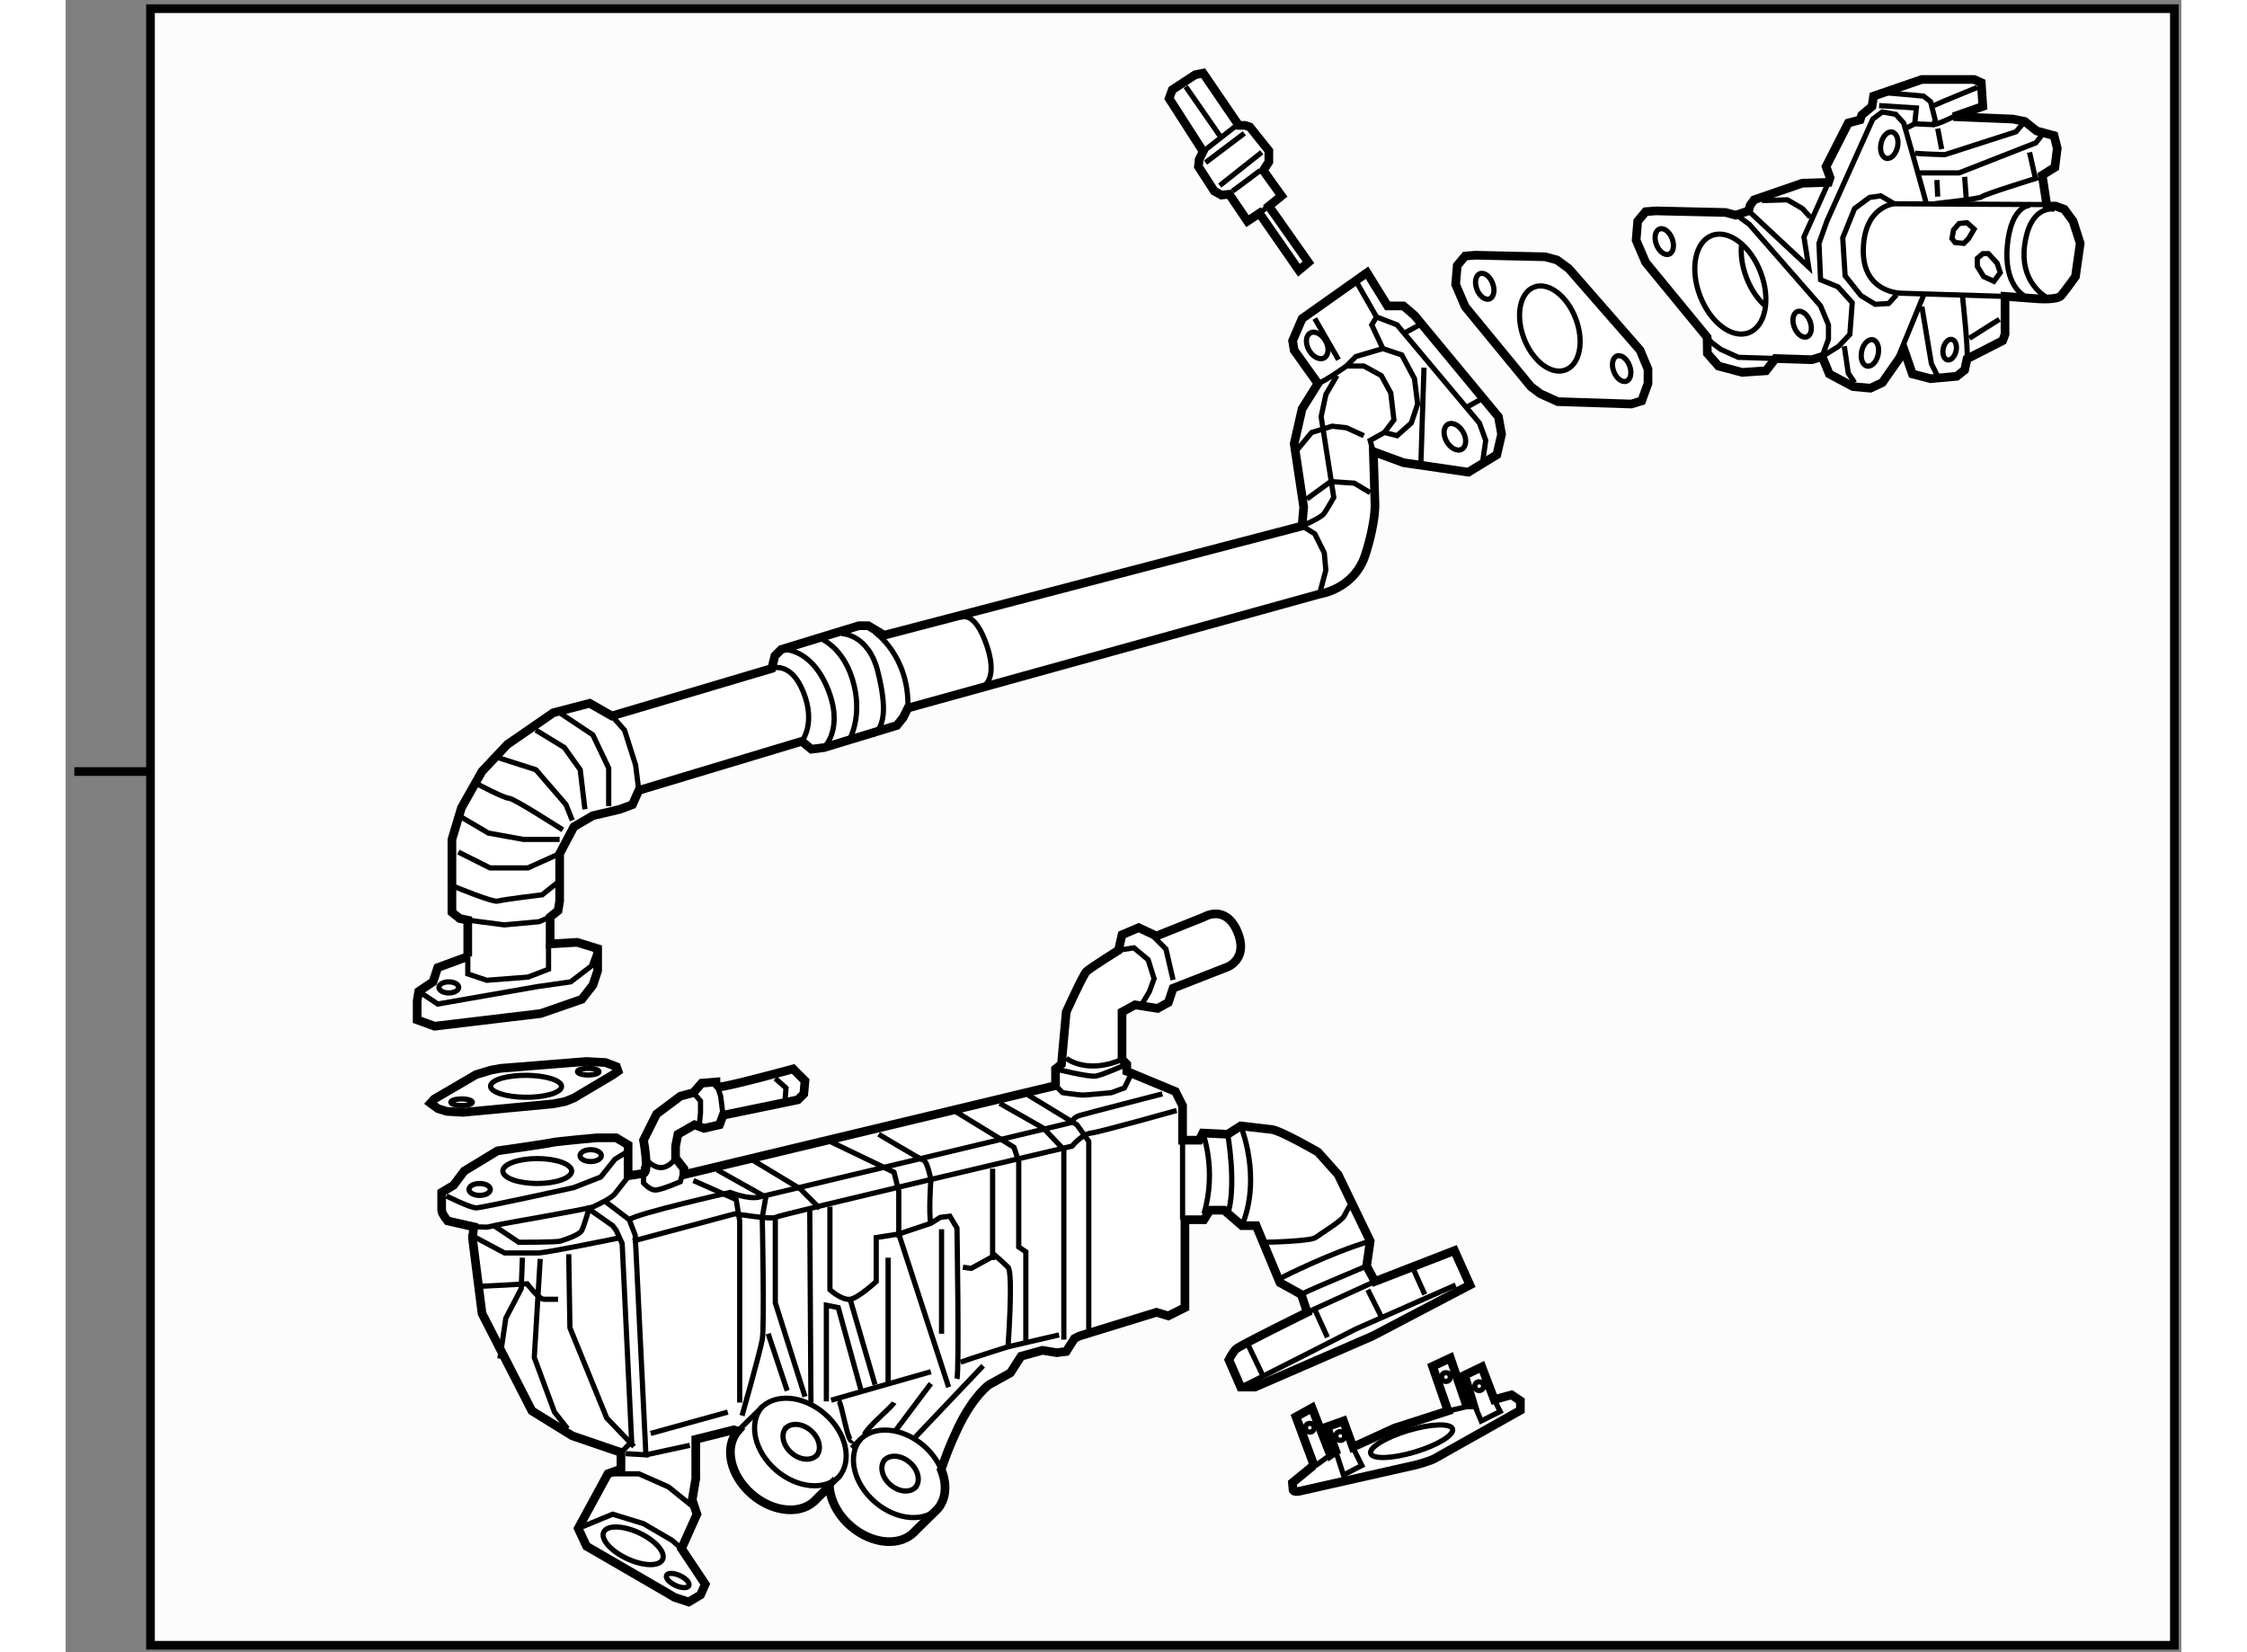<?xml version="1.0" encoding="utf-8"?>
<!-- Generator: Adobe Illustrator 15.1.0, SVG Export Plug-In . SVG Version: 6.00 Build 0)  -->
<!DOCTYPE svg PUBLIC "-//W3C//DTD SVG 1.1//EN" "http://www.w3.org/Graphics/SVG/1.1/DTD/svg11.dtd">
<svg version="1.1" xmlns="http://www.w3.org/2000/svg" xmlns:xlink="http://www.w3.org/1999/xlink" x="0px" y="0px" width="244.8px"
	 height="180px" viewBox="28.584 79.902 121.867 95.169" enable-background="new 0 0 244.8 180" xml:space="preserve">
	
<rect x="28.584" y="79.902" width="121.867" height="95.169" fill="#808080" stroke="none"/>
	
<g><rect x="33.471" y="80.402" fill="#FCFCFC" stroke="#000000" stroke-width="0.5" width="116.58" height="94.269"></rect><line fill="none" stroke="#000000" stroke-width="0.5" x1="33.471" y1="124.343" x2="29.084" y2="124.343"></line></g>



	
<g><path fill="#FFFFFF" stroke="#000000" stroke-width="0.5" d="M108.582,151.938L104,153.716l-0.479-0.889l0.206-1.437l-1.847-3.83
			l-1.163-1.3c0,0-2.12-1.23-2.667-1.299c-0.547-0.068-1.778-0.205-1.778-0.205l-0.752,0.479l-1.437-0.068l-0.205,0.41H92.92v-1.983
			l-0.41-0.82l-2.804-1.163v-0.41l-0.273-0.273v-1.573v-1.162l0.752-0.411l1.3,0.205l0.615-0.342l0.274-0.82l3.146-1.231
			c0,0,1.231-0.479,0.547-2.052s-1.915-0.82-1.915-0.82l-2.735,1.094l-1.026-0.479l-0.958,0.41l-0.206,0.89
			c0,0-1.641,1.025-1.846,1.23s-1.163,2.326-1.163,2.326l-0.274,3.009l-0.342,0.273v0.958l-21.407,5.129v-0.342l-0.479-0.615v-0.685
			l0.137-0.684l0.958-0.547l0.547,0.205l0.889-0.205l0.205-0.548l4.309-0.889l0.342-0.342l0.068-0.753l-0.684-0.684
			c0,0-4.035,1.095-4.24,1.026s-0.205-0.274-0.205-0.274l-0.821,0.068l-0.479,0.548l-0.752,0.205l-1.368,1.025l-0.752,1.505
			c0,0,0.342,1.847,0,1.915l-0.889,0.137v-1.778l-0.684-0.41h-1.094c0,0-2.325,0.205-2.599,0.273s-3.146,0.479-3.146,0.479
			l-1.915,1.163l-0.616,0.82l-0.684,0.41c0,0,0,0.821,0,1.026s0.342,0.615,0.342,0.615l1.504,0.342l-0.068,0.685l0.547,4.309
			l2.873,5.608l2.325,1.436l2.804,0.958v0.957l-0.752,0.273l-1.71,3.146l0.479,1.025l4.719,2.736l0.342,0.205l0.821,0.273
			l0.684-0.41l0.273-0.616l-1.368-2.052l0.889-1.982l-0.273-0.821l0.205-1.23v-2.258l2.188-0.547l0.231,0.066
			c-0.799,0.935-0.438,2.563,0.81,3.643c1.252,1.083,2.921,1.204,3.728,0.271l0.742-0.729c0.044,0.781,0.468,1.637,1.225,2.292
			c1.252,1.082,2.921,1.203,3.728,0.271l1.279-1.256c0.505-0.585,0.551-1.446,0.206-2.274c0.214-0.64,0.536-1.504,0.978-2.42
			c0.889-1.847,1.778-2.462,1.778-2.462l1.231-0.684l0.615-0.958l1.231-0.342l0.821,0.137l0.547-0.068l0.479-0.752l0.273-0.137
			l4.446-1.368l0.684,0.205l0.958-0.479v-5.062h1.094l0.342-0.547h0.82l1.026,0.889h0.82l1.368,3.283l1.231,0.684l0.342,1.026
			c0,0-3.898,1.915-4.104,2.12s-0.41,0.615-0.41,0.615l0.684,1.573h0.821l6.771-2.94l5.608-2.941L108.582,151.938z"></path><path fill="none" stroke="#000000" stroke-width="0.3" d="M68.695,160.938c-0.806,0.932-0.445,2.565,0.807,3.648
			c1.251,1.082,2.92,1.204,3.727,0.271"></path><path fill="none" stroke="#000000" stroke-width="0.3" d="M70.075,162.146c-0.32,0.37-0.176,1.019,0.321,1.449
			c0.497,0.43,1.16,0.478,1.48,0.107"></path><path fill="none" stroke="#000000" stroke-width="0.3" d="M71.831,163.755c0.32-0.37,0.176-1.02-0.321-1.45
			c-0.497-0.43-1.16-0.478-1.481-0.107"></path><path fill="none" stroke="#000000" stroke-width="0.3" d="M74.391,162.771c-0.807,0.932-0.445,2.565,0.807,3.647
			c1.251,1.083,2.921,1.204,3.727,0.271"></path><path fill="none" stroke="#000000" stroke-width="0.3" d="M75.77,163.979c-0.32,0.371-0.177,1.02,0.321,1.449
			c0.497,0.431,1.16,0.479,1.48,0.108"></path><path fill="none" stroke="#000000" stroke-width="0.3" d="M77.526,165.588c0.32-0.37,0.176-1.02-0.321-1.449
			c-0.497-0.431-1.16-0.478-1.481-0.107"></path><path fill="none" stroke="#000000" stroke-width="0.3" d="M71.837,166.244l1.279-1.256c0.805-0.932,0.444-2.566-0.807-3.649
			s-2.921-1.203-3.728-0.271l-1.278,1.256"></path><path fill="none" stroke="#000000" stroke-width="0.3" d="M79.015,164.542c-0.205-0.489-0.547-0.968-1.011-1.37
			c-1.251-1.082-2.921-1.202-3.728-0.271l-0.417,0.411"></path><path fill="none" stroke="#000000" stroke-width="0.3" d="M50.517,148.792c0,0,1.368,0.684,1.71,0.684
			c0.342,0,5.608-1.163,5.608-1.163l1.573-0.615l0.82-1.025l0.889-0.548"></path><path fill="none" stroke="#000000" stroke-width="0.3" d="M52.09,150.569c0.821,0,0.616,0.069,1.163-0.068
			c0.547-0.137,5.471-0.957,5.745-1.094s1.026-0.479,1.231-0.752c0.206-0.274,1.026-1.3,1.026-1.3"></path><path fill="none" stroke="#000000" stroke-width="0.3" d="M61.87,147.082v0.957c0,0,0.342,0.41,0.684,0.41
			c0.342,0,1.436-0.479,1.436-0.479l0.205-0.752"></path><polyline fill="none" stroke="#000000" stroke-width="0.3" points="64.743,142.842 65.153,143.32 65.153,144.004 65.084,144.688 
					"></polyline><polyline fill="none" stroke="#000000" stroke-width="0.3" points="66.042,142.226 66.315,143.047 66.452,144.141 		"></polyline><polyline fill="none" stroke="#000000" stroke-width="0.3" points="69.461,142.021 70.077,142.568 70.009,143.457 		"></polyline><path fill="none" stroke="#000000" stroke-width="0.3" d="M51.816,150.98l2.052,1.094c0,0,1.437,0,1.915,0
			c0.479,0,4.788-0.889,4.788-0.889"></path><path fill="none" stroke="#000000" stroke-width="0.3" d="M53.253,150.501l1.436,0.958c0,0,2.188,0,2.394-0.068
			c0.206-0.068,1.095-0.342,1.231-0.615c0.137-0.274,0.411-1.231,0.411-1.231l1.368,0.957l0.205,0.274l0.342,0.752l0.547,11.421
			l-0.615,0.616"></path><polyline fill="none" stroke="#000000" stroke-width="0.3" points="54.894,152.348 54.826,154.126 53.937,155.836 53.595,158.161 
					"></polyline><polyline fill="none" stroke="#000000" stroke-width="0.3" points="55.92,152.416 55.578,158.093 56.741,161.239 57.493,162.196 
					"></polyline><polyline fill="none" stroke="#000000" stroke-width="0.3" points="57.562,152.143 57.63,156.383 59.75,161.581 61.323,163.223 		
			"></polyline><path fill="none" stroke="#000000" stroke-width="0.3" d="M52.569,153.989c0.205,0,2.599-0.137,2.599-0.137s0.684,0.89,0.958,0.89
			c0.274,0,0.821,0,0.821,0"></path><polyline fill="none" stroke="#000000" stroke-width="0.3" points="59.613,149.065 61.049,150.159 61.392,151.049 62.007,163.701 
			60.844,163.633 		"></polyline><line fill="none" stroke="#000000" stroke-width="0.3" x1="62.007" y1="163.701" x2="64.538" y2="163.154"></line><polyline fill="none" stroke="#000000" stroke-width="0.3" points="59.818,164.795 61.597,164.795 63.306,165.548 64.743,166.71 
					"></polyline><polyline fill="none" stroke="#000000" stroke-width="0.3" points="58.108,167.941 60.092,167.121 61.87,167.668 63.512,168.625 
			64.059,169.104 		"></polyline><line fill="none" stroke="#000000" stroke-width="0.3" x1="92.92" y1="145.304" x2="92.92" y2="150.159"></line><path fill="none" stroke="#000000" stroke-width="0.3" d="M94.083,145.167c0,0,0.821,2.12,0.068,4.65"></path><path fill="none" stroke="#000000" stroke-width="0.3" d="M95.519,145.235c0,0,0.479,2.667,0.068,4.377"></path><path fill="none" stroke="#000000" stroke-width="0.3" d="M96.271,144.757c0,0,1.231,2.94,0.069,5.744"></path><path fill="none" stroke="#000000" stroke-width="0.3" d="M97.502,151.459c0.479,0,2.804-0.068,3.078-0.273
			c0.273-0.205,1.504-0.958,1.641-1.231s0.342-0.615,0.342-0.615"></path><path fill="none" stroke="#000000" stroke-width="0.3" d="M98.597,153.511c0,0,2.804-1.437,5.129-2.12"></path><path fill="none" stroke="#000000" stroke-width="0.3" d="M99.759,154.468c0.342-0.205,1.504-0.684,3.761-1.641"></path><line fill="none" stroke="#000000" stroke-width="0.3" x1="100.101" y1="155.494" x2="104" y2="153.716"></line><path fill="none" stroke="#000000" stroke-width="0.3" d="M96.271,159.803c0.342-0.137,6.634-3.352,6.634-3.352l5.745-2.53"></path><line fill="none" stroke="#000000" stroke-width="0.3" x1="96.682" y1="157.341" x2="97.502" y2="159.051"></line><line fill="none" stroke="#000000" stroke-width="0.3" x1="100.58" y1="155.426" x2="101.264" y2="156.931"></line><line fill="none" stroke="#000000" stroke-width="0.3" x1="103.589" y1="154.194" x2="104.41" y2="155.836"></line><line fill="none" stroke="#000000" stroke-width="0.3" x1="106.256" y1="153.101" x2="106.872" y2="154.468"></line><path fill="none" stroke="#000000" stroke-width="0.3" d="M85.602,142.432l0.41,0.41c0,0,0.958,0.137,1.163,0.137
			c0.205,0,1.641-0.137,1.641-0.137l0.752-0.273l0.41-0.821"></path><path fill="none" stroke="#000000" stroke-width="0.3" d="M85.602,141.474c0,0,1.915,0.479,2.325,0.41
			c0.411-0.068,1.778-0.684,1.778-0.684"></path><path fill="none" stroke="#000000" stroke-width="0.3" d="M86.218,140.858c0,0,1.163,0.957,3.214,0.068"></path><polyline fill="none" stroke="#000000" stroke-width="0.3" points="89.227,134.635 90.116,134.498 90.937,135.182 91.279,136.276 
			91.005,137.028 90.595,137.712 		"></polyline><polyline fill="none" stroke="#000000" stroke-width="0.3" points="91.005,133.608 91.962,134.566 92.373,136.345 		"></polyline><path fill="none" stroke="#000000" stroke-width="0.3" d="M67.546,161.444c0,0,1.026-3.625,1.163-4.377
			c0.137-0.753,0-7.045,0-7.045l0.205-1.162l-2.804-1.573"></path><path fill="none" stroke="#000000" stroke-width="0.3" d="M61.049,150.159c0.342-0.342,5.813-1.573,5.813-1.573
			s1.026,0.411,1.641,0.274c0.616-0.137,18.056-4.309,18.056-4.309s0-0.274,0.479-0.411c0.479-0.137,4.719-1.23,4.719-1.23"></path><path fill="none" stroke="#000000" stroke-width="0.3" d="M61.254,151.391l5.882-1.573c0,0,2.12,0.342,2.325,0.205
			c0.206-0.137,17.098-4.104,17.098-4.104s0.547-0.684,1.094-0.752s4.924-1.3,4.924-1.3"></path><polyline fill="none" stroke="#000000" stroke-width="0.3" points="64.743,147.902 67.205,148.997 67.41,150.228 67.41,160.691 		
			"></polyline><line fill="none" stroke="#000000" stroke-width="0.3" x1="62.28" y1="162.47" x2="66.726" y2="161.239"></line><polyline fill="none" stroke="#000000" stroke-width="0.3" points="71.171,160.35 69.461,154.947 69.461,150.022 		"></polyline><line fill="none" stroke="#000000" stroke-width="0.3" x1="69.051" y1="156.725" x2="70.146" y2="160.008"></line><line fill="none" stroke="#000000" stroke-width="0.3" x1="71.445" y1="149.612" x2="71.513" y2="160.691"></line><path fill="none" stroke="#000000" stroke-width="0.3" d="M72.607,149.407v4.787c0,0,0.684,0.616,1.163,0.548
			c0.479-0.069,1.504-1.026,1.504-1.026v-2.53l1.299-0.205l2.873,8.822"></path><polyline fill="none" stroke="#000000" stroke-width="0.3" points="72.402,160.623 72.402,155.084 73.086,155.221 74.386,159.939 
					"></polyline><line fill="none" stroke="#000000" stroke-width="0.3" x1="73.771" y1="154.742" x2="75.207" y2="159.666"></line><line fill="none" stroke="#000000" stroke-width="0.3" x1="75.959" y1="152.348" x2="75.959" y2="159.734"></line><line fill="none" stroke="#000000" stroke-width="0.3" x1="72.676" y1="160.555" x2="78.421" y2="158.914"></line><path fill="none" stroke="#000000" stroke-width="0.3" d="M73.086,160.555c0.205,0.068,0.547,2.6,0.821,2.325"></path><path fill="none" stroke="#000000" stroke-width="0.3" d="M74.591,162.538c0.206-0.479,1.573-1.572,1.71-1.847"></path><line fill="none" stroke="#000000" stroke-width="0.3" x1="76.369" y1="162.333" x2="78.421" y2="159.598"></line><line fill="none" stroke="#000000" stroke-width="0.3" x1="77.532" y1="162.675" x2="81.43" y2="158.571"></line><line fill="none" stroke="#000000" stroke-width="0.3" x1="79.037" y1="150.707" x2="79.037" y2="156.725"></line><path fill="none" stroke="#000000" stroke-width="0.3" d="M80.131,158.366c0.342-0.137,2.735-0.889,2.735-0.889
			s0.308-4.274,0-4.582c-0.308-0.308-0.752-0.685-0.752-0.685l-1.368,0.753l-0.479-0.068"></path><line fill="none" stroke="#000000" stroke-width="0.3" x1="81.978" y1="147.219" x2="81.978" y2="152.484"></line><path fill="none" stroke="#000000" stroke-width="0.3" d="M72.607,145.646l3.693,1.778l0.273,1.095v2.462l1.847-0.616l0.547-0.342
			l0.547-0.068l0.411,0.685c0,0,0.137,8.138,0,8.686"></path><path fill="none" stroke="#000000" stroke-width="0.3" d="M78.421,150.364c-0.137-0.479,0-2.53,0-2.53s-0.205-1.025-0.41-1.094
			c-0.206-0.068-2.599-1.505-2.599-1.505"></path><path fill="none" stroke="#000000" stroke-width="0.3" d="M67.957,146.604c0.342,0.205,2.941,1.777,2.941,1.777l1.128,1.129"></path><polyline fill="none" stroke="#000000" stroke-width="0.3" points="79.857,143.936 83.208,145.987 83.482,146.809 83.482,151.732 
			83.892,152.006 83.892,157.204 		"></polyline><line fill="none" stroke="#000000" stroke-width="0.3" x1="82.866" y1="157.478" x2="85.807" y2="156.794"></line><polyline fill="none" stroke="#000000" stroke-width="0.3" points="86.081,157.067 86.081,146.124 84.918,144.894 82.388,143.457 
					"></polyline><polyline fill="none" stroke="#000000" stroke-width="0.3" points="84.029,142.979 86.833,144.688 87.517,145.646 87.517,156.588 
					"></polyline><path fill="none" stroke="#000000" stroke-width="0.3" d="M62.075,146.74c0,0,0.41,0.479,0.889,0.41
			c0.479-0.068,0.752-0.547,0.752-0.547"></path><ellipse fill="none" stroke="#000000" stroke-width="0.3" cx="55.749" cy="147.355" rx="1.983" ry="0.718"></ellipse><ellipse fill="none" stroke="#000000" stroke-width="0.3" cx="52.432" cy="148.415" rx="0.615" ry="0.343"></ellipse><ellipse fill="none" stroke="#000000" stroke-width="0.3" cx="58.827" cy="146.467" rx="0.615" ry="0.342"></ellipse><ellipse transform="matrix(0.907 0.422 -0.422 0.907 76.961 -10.088)" fill="none" stroke="#000000" stroke-width="0.3" cx="61.277" cy="168.876" rx="1.869" ry="0.82"></ellipse><ellipse transform="matrix(0.907 0.422 -0.422 0.907 78.059 -10.975)" fill="none" stroke="#000000" stroke-width="0.3" cx="63.825" cy="170.874" rx="0.708" ry="0.31"></ellipse></g>



	
<g><path fill="#FFFFFF" stroke="#000000" stroke-width="0.5" d="M100.375,164.385l-1.128,0.924l0.034,0.376
			c0,0-0.034,0.205,0.411,0.103c0.444-0.103,6.668-1.505,6.668-1.505s0.787-0.205,1.094-0.376c0.308-0.171,4.924-2.77,4.924-2.77
			v-0.548l-0.513-0.342l-0.991,0.273l-0.718-1.881l-0.992,0.479l0.513,1.709h-0.41l-0.923-2.701l-1.026,0.479l0.889,2.565
			l-3.078,0.991l-2.394,1.095l-0.547-1.505l-0.958,0.342l0.513,1.402l-0.308,0.205l-1.06-2.701l-0.923,0.513l0.992,2.667
			L100.375,164.385z"></path><polyline fill="none" stroke="#000000" stroke-width="0.3" points="101.743,163.496 102.187,164.863 103.247,164.316 
			102.632,163.086 		"></polyline><polyline fill="none" stroke="#000000" stroke-width="0.3" points="109.676,160.691 110.121,161.752 111.215,161.205 
			110.873,160.521 		"></polyline><line fill="none" stroke="#000000" stroke-width="0.3" x1="100.546" y1="164.351" x2="101.435" y2="163.701"></line><path fill="none" stroke="#000000" stroke-width="0.3" d="M108.206,161.171c0.376-0.068,1.47-0.343,1.47-0.343"></path><ellipse transform="matrix(0.958 -0.286 0.286 0.958 -42.137 37.083)" fill="none" stroke="#000000" stroke-width="0.3" cx="106.082" cy="163.021" rx="2.462" ry="0.649"></ellipse><circle fill="none" stroke="#000000" stroke-width="0.3" cx="102.005" cy="162.618" r="0.251"></circle><circle fill="none" stroke="#000000" stroke-width="0.3" cx="100.249" cy="162.14" r="0.251"></circle><circle fill="none" stroke="#000000" stroke-width="0.3" cx="108.092" cy="159.222" r="0.251"></circle><circle fill="none" stroke="#000000" stroke-width="0.3" cx="110.007" cy="159.746" r="0.251"></circle></g>



	
<g><polygon fill="#FFFFFF" stroke="#000000" stroke-width="0.5" points="60.105,141.813 57.848,143.153 57.359,143.35 56.67,143.485 
			51.479,143.974 50.543,143.918 50.029,143.761 49.601,143.445 49.812,143.21 52.222,141.801 53.058,141.548 53.615,141.441 
			58.574,141.044 59.674,141.104 60.309,141.344 60.402,141.603 		"></polygon><path fill="none" stroke="#000000" stroke-width="0.3" d="M54.639,143.088c-1.1-0.084-1.784-0.426-1.527-0.765
			s1.355-0.546,2.456-0.463c1.1,0.084,1.784,0.427,1.527,0.766S55.739,143.172,54.639,143.088z"></path><path fill="none" stroke="#000000" stroke-width="0.3" d="M58.545,141.817c-0.334-0.025-0.542-0.129-0.464-0.232
			c0.078-0.103,0.412-0.165,0.746-0.14s0.542,0.129,0.464,0.231C59.213,141.78,58.879,141.843,58.545,141.817z"></path><path fill="none" stroke="#000000" stroke-width="0.3" d="M51.25,143.578c-0.334-0.025-0.542-0.129-0.464-0.231
			c0.078-0.104,0.412-0.166,0.746-0.141s0.542,0.129,0.463,0.232C51.918,143.541,51.584,143.604,51.25,143.578z"></path></g>



	
<g><path fill="#FFFFFF" stroke="#000000" stroke-width="0.5" d="M51.748,134.999l-1.732,0.639l-0.273,0.82l-0.821,0.548l-0.091,0.547
			v1.094l1.003,0.365l6.11-0.729l2.371-0.821l0.639-0.82l0.273-0.82v-1.277l-1.186-0.364l-1.55,0.091v-1.55l0.456-0.365l0.091-0.547
			v-2.735l0.821-1.551l1.094-0.638l1.55-0.365l0.729-0.273l0.365-0.82l9.393-2.827l0.547,0.456l0.729-0.092l4.195-1.276l0.365-0.456
			l0.273-0.547l23.709-6.565c0,0,2.006-0.273,2.644-2.28c0.639-2.006,0.547-3.009,0.547-3.009l-0.091-2.918l1.733,0.638l3.738,0.548
			l1.642-1.003l0.273-1.186l-0.182-1.003l-4.833-5.837l-0.638-0.547h-0.912l-1.186-1.915l-3.739,2.645l-0.547,1.276l0.091,0.548
			l1.368,1.915l-0.912,1.459l-0.456,2.006l0.547,3.647l-0.091,1.094l-24.074,6.293l-0.912-0.548h-0.547l-4.468,1.368l-0.365,0.364
			l-0.183,0.73l-9.21,2.735l-1.277-0.729l-2.097,0.547l-2.645,1.824l-1.459,1.55l-1.186,2.098l-0.547,1.823v4.195l0.456,0.364
			l0.456,0.092V134.999z"></path><polyline fill="none" stroke="#000000" stroke-width="0.3" points="48.921,137.006 50.016,137.735 55.761,136.731 57.675,136.458 
			58.861,135.547 59.226,134.543 		"></polyline><polyline fill="none" stroke="#000000" stroke-width="0.3" points="51.748,134.999 51.748,136.002 52.842,136.367 55.213,136.185 
			56.399,135.729 56.399,134.27 		"></polyline><polyline fill="none" stroke="#000000" stroke-width="0.3" points="51.748,132.902 53.846,133.176 55.852,132.993 56.49,132.72 		
			"></polyline><polyline fill="none" stroke="#000000" stroke-width="0.3" points="60.046,121.139 60.776,121.959 61.414,123.966 61.597,125.425 
					"></polyline><path fill="none" stroke="#000000" stroke-width="0.3" d="M51.019,130.987c0,0,2.188,0.911,2.462,0.82
			c0.274-0.091,2.554-0.364,2.554-0.364l0.912-0.729"></path><polyline fill="none" stroke="#000000" stroke-width="0.3" points="51.201,128.98 53.025,129.893 55.213,129.893 57.037,129.072 
					"></polyline><polyline fill="none" stroke="#000000" stroke-width="0.3" points="51.383,126.975 52.934,127.887 54.94,128.251 57.037,128.251 
					"></polyline><path fill="none" stroke="#000000" stroke-width="0.3" d="M52.295,125.06c0,0,1.55,0.821,1.824,0.821s3.101,1.823,3.101,1.823"></path><polyline fill="none" stroke="#000000" stroke-width="0.3" points="53.39,123.51 55.669,124.239 57.402,126.245 57.767,127.157 		
			"></polyline><polyline fill="none" stroke="#000000" stroke-width="0.3" points="55.669,121.959 57.311,122.962 58.223,124.239 58.496,126.519 
					"></polyline><polyline fill="none" stroke="#000000" stroke-width="0.3" points="57.037,120.956 58.952,122.232 59.864,124.147 59.864,126.336 
					"></polyline><path fill="none" stroke="#000000" stroke-width="0.3" d="M69.256,118.403c0,0,1.094-0.456,1.824,1.367
			c0.729,1.824-0.091,2.827-0.091,2.827"></path><path fill="none" stroke="#000000" stroke-width="0.3" d="M69.804,117.309c0,0,1.641-0.183,2.645,2.188
			c1.003,2.371-0.183,3.465-0.183,3.465"></path><path fill="none" stroke="#000000" stroke-width="0.3" d="M75.184,116.306c0,0,2.006,1.367,1.915,4.377"></path><path fill="none" stroke="#000000" stroke-width="0.3" d="M71.81,116.579c0,0,1.459,0.364,2.098,2.462
			c0.638,2.098-0.183,3.466-0.183,3.466"></path><path fill="none" stroke="#000000" stroke-width="0.3" d="M73.269,116.396c0,0,1.55,0,2.098,2.188
			c0.547,2.188,0.365,3.192-0.274,3.647"></path><path fill="none" stroke="#000000" stroke-width="0.3" d="M80.108,115.484c0,0,0.821-0.547,1.55,1.642s-0.456,2.462-0.456,2.462"></path><path fill="none" stroke="#000000" stroke-width="0.3" d="M100.808,114.117l0.365-1.368l-0.091-1.003l-0.547-1.095l-0.729-0.456
			c0,0,1.094-0.455,1.277-0.729c0.182-0.274,0.547-0.912,0.547-0.912l-0.729-4.65l0.274-1.277l0.638-1.094"></path><path fill="none" stroke="#000000" stroke-width="0.3" d="M100.717,101.989c0.365-0.092,1.641-1.004,1.641-1.004l0.547-0.547
			l1.55-0.456l1.094,0.365l0.729,1.367l0.182,1.459l-0.365,1.095l-0.821,0.729l-0.729-0.183l-0.82,0.456l0.182,0.639"></path><polyline fill="none" stroke="#000000" stroke-width="0.3" points="102.358,100.985 103.361,100.985 104.364,101.533 
			104.912,102.536 105.094,104.086 104.546,104.815 		"></polyline><polyline fill="none" stroke="#000000" stroke-width="0.3" points="99.44,105.91 100.352,104.815 101.538,104.451 
			102.358,104.542 103.361,104.998 		"></polyline><polyline fill="none" stroke="#000000" stroke-width="0.3" points="100.078,108.646 101.446,107.643 102.814,107.733 
			103.726,108.281 		"></polyline><line fill="none" stroke="#000000" stroke-width="0.3" x1="100.534" y1="98.25" x2="101.902" y2="100.621"></line><polyline fill="none" stroke="#000000" stroke-width="0.3" points="102.997,96.244 104.091,98.159 103.817,98.615 104.456,99.982 
					"></polyline><polyline fill="none" stroke="#000000" stroke-width="0.3" points="104.091,98.159 105.276,98.615 110.018,104.269 
			110.383,105.271 110.2,106.548 		"></polyline><line fill="none" stroke="#000000" stroke-width="0.3" x1="106.644" y1="106.73" x2="106.826" y2="101.077"></line><line fill="none" stroke="#000000" stroke-width="0.3" x1="106.735" y1="98.523" x2="105.732" y2="99.07"></line><line fill="none" stroke="#000000" stroke-width="0.3" x1="109.289" y1="103.356" x2="110.109" y2="102.9"></line><ellipse fill="none" stroke="#000000" stroke-width="0.3" cx="50.654" cy="136.777" rx="0.57" ry="0.319"></ellipse><ellipse transform="matrix(0.873 -0.488 0.488 0.873 -35.896 61.803)" fill="none" stroke="#000000" stroke-width="0.3" cx="100.658" cy="99.791" rx="0.547" ry="0.82"></ellipse><ellipse transform="matrix(0.873 -0.487 0.487 0.873 -37.418 66.263)" fill="none" stroke="#000000" stroke-width="0.3" cx="108.66" cy="105.057" rx="0.547" ry="0.821"></ellipse></g>



	
<g><polygon fill="#FFFFFF" stroke="#000000" stroke-width="0.5" points="109.79,94.603 113.802,94.693 114.486,94.876 115.17,95.378 
			119.273,100.074 119.729,101.168 119.729,101.989 119.365,102.992 118.772,103.174 114.532,103.037 113.529,102.582 
			112.981,102.171 109.197,97.566 108.65,96.289 108.741,95.195 109.197,94.648 		"></polygon><ellipse transform="matrix(0.935 -0.354 0.354 0.935 -27.603 46.848)" fill="none" stroke="#000000" stroke-width="0.3" cx="114.122" cy="98.797" rx="1.596" ry="2.553"></ellipse><ellipse transform="matrix(0.935 -0.355 0.355 0.935 -27.03 45.383)" fill="none" stroke="#000000" stroke-width="0.3" cx="110.291" cy="96.431" rx="0.485" ry="0.776"></ellipse><ellipse transform="matrix(0.935 -0.355 0.355 0.935 -28.2 48.489)" fill="none" stroke="#000000" stroke-width="0.3" cx="118.178" cy="101.173" rx="0.485" ry="0.775"></ellipse></g>



	
<g><polygon fill="#FFFFFF" stroke="#000000" stroke-width="0.5" points="92.145,85.575 94.105,88.629 93.877,89.085 93.832,89.496 
			94.744,90.909 95.154,91.138 95.61,91.092 96.659,92.642 97.343,92.186 99.623,95.469 100.169,95.013 97.89,91.775 98.619,91.183 
			97.571,89.724 97.89,89.223 97.89,88.584 96.795,87.216 96.522,87.125 96.157,87.125 94.105,84.116 93.649,84.207 92.327,85.073 
					"></polygon><line fill="none" stroke="#000000" stroke-width="0.3" x1="94.105" y1="88.629" x2="95.975" y2="87.17"></line><line fill="none" stroke="#000000" stroke-width="0.3" x1="94.242" y1="89.268" x2="96.477" y2="87.581"></line><line fill="none" stroke="#000000" stroke-width="0.3" x1="95.063" y1="90.59" x2="97.479" y2="88.675"></line><path fill="none" stroke="#000000" stroke-width="0.3" d="M95.792,90.909c0.273-0.182,1.596-1.185,1.596-1.185"></path><line fill="none" stroke="#000000" stroke-width="0.3" x1="93.103" y1="84.891" x2="95.063" y2="87.718"></line><path fill="none" stroke="#000000" stroke-width="0.3" d="M97.343,92.186c0.091-0.091,0.547-0.41,0.547-0.41"></path></g>



	
<g><path fill="#FFFFFF" stroke="#000000" stroke-width="0.5" d="M130.125,90.408l-1.505,0.046l-2.781,0.958l-0.228,0.319
			l-0.091,0.318l-0.738,0.247l-0.267-0.07l-0.317-0.085l-4.013-0.092l-0.593,0.046l-0.456,0.547l-0.091,1.095l0.547,1.276
			l3.542,4.311l0.015,0.933l0.638,0.729l1.368,0.365l1.368-0.091l0.546-0.706l2.099,0.067l0.593-0.183l0.41,1.003l1.368,0.729
			l1.003,0.092l0.684-0.319l1.276-1.824l0.456,1.322l1.049,0.273l1.505-0.137l0.456-0.364l0.137-0.639l2.052-1.049l0.137-0.364
			v-2.188l1.869,0.137c0,0,1.14,0.091,1.368-0.183c0.228-0.273,0.82-1.094,0.82-1.094l0.273-1.915l-0.41-1.277l-0.502-0.684
			l-0.501-0.183h-0.502l-0.273-1.778l0.729-0.456l0.137-1.094l-0.183-0.729l-1.003-0.273l-0.684-0.547l-0.684-0.137l-3.42-0.137
			l1.687-0.593l-0.091-1.368l-0.41-0.183h-3.01l-2.781,0.958l-0.091,0.593l-0.593,0.501l-0.091,0.273l-0.685,0.183l-1.276,2.508
			l0.228,0.638L130.125,90.408z"></path><polyline fill="none" stroke="#000000" stroke-width="0.3" points="127.069,100.554 124.928,100.484 123.924,100.028 
			123.377,99.618 123.135,99.323 		"></polyline><path fill="none" stroke="#000000" stroke-width="0.3" d="M135.779,91.73c0-0.137-1.322-4.742-1.322-4.742l-0.456-0.501
			l-0.775-0.137l-0.547,0.41l-2.645,5.881l-0.456,1.277l0.091,2.097l1.003,0.411l0.821,0.911l-0.137,1.824l-0.639,0.684
			l-0.957,0.593l0.364-1.003v-0.82l-0.456-1.095l-4.104-4.696l-0.684-0.501l-0.1-0.027"></path><ellipse transform="matrix(0.935 -0.354 0.354 0.935 -26.022 50.358)" fill="none" stroke="#000000" stroke-width="0.3" cx="124.517" cy="96.244" rx="1.873" ry="2.997"></ellipse><path fill="none" stroke="#000000" stroke-width="0.3" d="M126.53,97.565c-0.457-0.391-0.865-0.975-1.134-1.682
			c-0.268-0.706-0.349-1.413-0.266-2.008"></path><ellipse transform="matrix(0.935 -0.354 0.354 0.935 -25.407 48.766)" fill="none" stroke="#000000" stroke-width="0.3" cx="120.686" cy="93.877" rx="0.484" ry="0.775"></ellipse><ellipse transform="matrix(0.935 -0.355 0.355 0.935 -26.618 52.01)" fill="none" stroke="#000000" stroke-width="0.3" cx="128.574" cy="98.619" rx="0.485" ry="0.776"></ellipse><ellipse transform="matrix(0.977 0.213 -0.213 0.977 21.94 -26.483)" fill="none" stroke="#000000" stroke-width="0.3" cx="133.573" cy="88.328" rx="0.485" ry="0.775"></ellipse><ellipse transform="matrix(0.977 0.214 -0.214 0.977 24.474 -26.009)" fill="none" stroke="#000000" stroke-width="0.3" cx="132.525" cy="100.183" rx="0.484" ry="0.776"></ellipse><ellipse transform="matrix(0.977 0.214 -0.214 0.977 24.547 -27)" fill="none" stroke="#000000" stroke-width="0.3" cx="137.113" cy="100.001" rx="0.377" ry="0.603"></ellipse><polyline fill="none" stroke="#000000" stroke-width="0.3" points="125.521,92.049 128.985,95.286 128.712,93.554 130.125,90.408 
					"></polyline><polyline fill="none" stroke="#000000" stroke-width="0.3" points="126.295,91.456 127.754,91.411 128.62,91.912 129.076,92.414 
					"></polyline><polyline fill="none" stroke="#000000" stroke-width="0.3" points="131.037,99.846 131.265,101.396 131.63,101.943 		"></polyline><line fill="none" stroke="#000000" stroke-width="0.3" x1="134.138" y1="100.484" x2="135.597" y2="96.928"></line><path fill="none" stroke="#000000" stroke-width="0.3" d="M142.527,91.685l-8.618-0.046c0,0-1.732,0.137-1.778,2.645
			c-0.045,2.508,2.188,2.508,2.188,2.508l5.974,0.183"></path><polyline fill="none" stroke="#000000" stroke-width="0.3" points="133.909,91.639 133.135,91.183 132.496,91.274 131.63,91.912 
			130.946,93.6 131.083,95.788 131.994,96.928 132.815,97.43 133.59,97.384 134.046,96.882 		"></polyline><polyline fill="none" stroke="#000000" stroke-width="0.3" points="133.043,85.21 135.597,85.438 136.007,85.757 136.28,86.852 
			136.144,87.08 135.095,87.034 134.457,87.353 		"></polyline><path fill="none" stroke="#000000" stroke-width="0.3" d="M136.144,87.08c0.273,0,1.186-0.456,1.186-0.456"></path><path fill="none" stroke="#000000" stroke-width="0.3" d="M136.189,85.985c0.273-0.137,2.508-1.049,2.508-1.049"></path><polyline fill="none" stroke="#000000" stroke-width="0.3" points="133.043,85.985 135.187,86.122 135.095,87.034 		"></polyline><path fill="none" stroke="#000000" stroke-width="0.3" d="M135.095,88.721c0.183,0.046,1.732,0.091,1.732,0.091l4.104-1.322
			l0.502-0.593"></path><polyline fill="none" stroke="#000000" stroke-width="0.3" points="135.277,89.861 137.648,89.861 142.071,88.128 142.39,87.718 
					"></polyline><path fill="none" stroke="#000000" stroke-width="0.3" d="M136.234,91.639c0.229-0.045,2.6-0.273,2.736-0.41
			s3.237-1.094,3.237-1.094"></path><line fill="none" stroke="#000000" stroke-width="0.3" x1="136.417" y1="87.308" x2="136.646" y2="88.493"></line><line fill="none" stroke="#000000" stroke-width="0.3" x1="137.968" y1="90.089" x2="138.059" y2="91.319"></line><line fill="none" stroke="#000000" stroke-width="0.3" x1="141.706" y1="88.675" x2="142.025" y2="90.089"></line><line fill="none" stroke="#000000" stroke-width="0.3" x1="136.371" y1="90.271" x2="136.417" y2="91.229"></line><path fill="none" stroke="#000000" stroke-width="0.3" d="M143.165,91.958c0,0-1.276-0.319-1.687,1.732
			c-0.411,2.052,0.684,3.01,1.186,3.328"></path><path fill="none" stroke="#000000" stroke-width="0.3" d="M141.752,91.73c0,0-1.095-0.046-1.322,2.279
			c-0.229,2.325,0.957,2.918,0.957,2.918"></path><polyline fill="none" stroke="#000000" stroke-width="0.3" points="135.505,97.566 136.053,100.849 136.463,101.67 		"></polyline><path fill="none" stroke="#000000" stroke-width="0.3" d="M138.104,100.575c0.091-0.41-0.273-3.738-0.273-3.738"></path><path fill="none" stroke="#000000" stroke-width="0.3" d="M138.241,99.39c0.273-0.182,1.732-1.094,1.732-1.094"></path><polygon fill="none" stroke="#000000" stroke-width="0.3" points="138.104,92.733 137.648,92.778 137.329,93.144 137.238,93.645 
			137.42,93.873 137.922,93.919 138.195,93.645 138.515,93.098 		"></polygon><polygon fill="none" stroke="#000000" stroke-width="0.3" points="139.837,95.059 139.335,94.512 139.016,94.512 138.697,94.785 
			138.697,95.241 139.062,95.834 139.654,96.107 140.02,95.605 		"></polygon></g>


</svg>